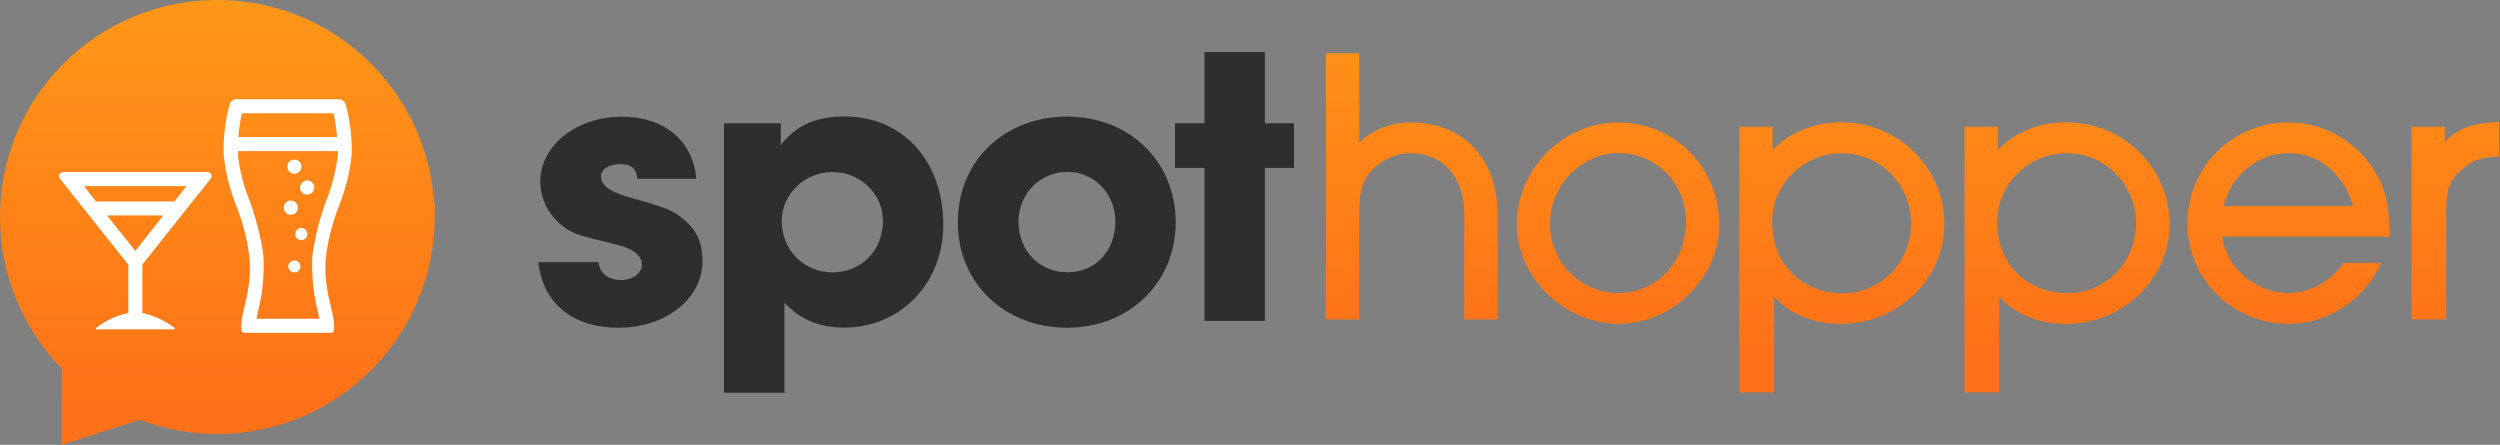 <?xml version="1.0" encoding="UTF-8"?> <svg xmlns="http://www.w3.org/2000/svg" xmlns:xlink="http://www.w3.org/1999/xlink" id="a" viewBox="0 0 220 39.15"><rect x="0" y="0" width="220" height="39.15" fill="#808080" stroke="none"/><defs><linearGradient id="b" x1="19.13" y1="-16" x2="19.13" y2="19.98" gradientTransform="translate(0 16)" gradientUnits="userSpaceOnUse"><stop offset="0" stop-color="#ff9718"></stop><stop offset="1" stop-color="#ff7118"></stop></linearGradient><linearGradient id="c" x1="168.3" y1="-1.94" x2="168.3" y2="30.7" gradientUnits="userSpaceOnUse"><stop offset="0" stop-color="#ff9718"></stop><stop offset="1" stop-color="#ff7118"></stop></linearGradient></defs><path d="M38.24,17.85h-.04c-.31-4.68-2.32-9.09-5.68-12.38-7.53-7.39-19.64-7.28-27.04.24-7.3,7.42-7.29,19.3-.05,26.71v6.73l6.87-2.21c2.17.83,4.48,1.25,6.81,1.26h.01c10.56-.02,19.11-8.56,19.13-19.1v-1.24h0Z" fill="url(#b)" fill-rule="evenodd"></path><path d="M12.53,23.29v4.25c1.04.22,2.01.68,2.85,1.33.05.04.02.11-.04.11h-6.86c-.06,0-.08-.07-.04-.11.84-.65,1.81-1.11,2.85-1.33v-4.25l-6.01-7.56c-.19-.24-.02-.59.28-.59h12.7c.3,0,.47.35.28.59l-6.02,7.56h.01ZM11.91,22.08l2.46-3.12h-4.95s2.49,3.12,2.49,3.12ZM8.44,17.73h6.91l1.06-1.35H7.41l1.03,1.35ZM25.9,22.91c.12,0,.24.04.34.12l.04.04c.1.1.16.24.16.38v.05c-.03.27-.26.48-.53.48-.3,0-.54-.24-.54-.53s.24-.53.53-.53h0ZM26.51,20.05c.14,0,.28.06.38.16.1.1.16.24.16.38,0,.3-.24.54-.54.54-.28,0-.51-.21-.53-.48v-.05c0-.3.24-.54.53-.54h0ZM25.59,17.65c.35,0,.63.28.63.63,0,.17-.07.33-.18.44-.12.12-.28.18-.44.18-.35,0-.63-.28-.63-.63s.28-.63.63-.63h0ZM27.03,15.87c.08,0,.16.02.24.05.23.1.39.32.39.58,0,.34-.28.62-.63.63-.34,0-.63-.28-.63-.62s.28-.62.63-.63h0ZM25.9,14.04c.35,0,.63.28.63.62s-.28.63-.62.63c-.17,0-.33-.07-.44-.18-.12-.12-.18-.28-.18-.44,0-.35.28-.63.63-.63h-.02ZM20.81,8.73h9.02c.26,0,.5.17.58.42h0c.4,1.45.58,2.95.54,4.45h0c-.15,1.5-.51,2.97-1.06,4.37-.64,1.63-1.08,3.26-1.24,5-.08,1.6.18,2.87.5,4.16.13.5.22,1.01.25,1.53v.35c0,.15-.12.28-.28.28h-7.61c-.15,0-.28-.12-.28-.28v-.35c.03-.52.11-1.03.25-1.53.32-1.29.58-2.56.5-4.16-.16-1.74-.6-3.37-1.24-5-.55-1.4-.91-2.87-1.06-4.37h0c-.04-1.5.14-3,.54-4.45h0c.08-.25.32-.42.58-.42h0ZM20.93,13.59c.16,1.37.49,2.71,1,3.99l.03.08h0l.02.04c.66,1.73,1.22,4.34,1.22,5.15v.52c0,1.42-.15,2.65-.49,4.03v.03c-.06.23-.1.43-.13.62h5.52c-.03-.18-.08-.39-.13-.62v-.03c-.35-1.39-.49-2.61-.5-4.03v-.52c0-.81.56-3.42,1.22-5.15l.02-.04h0l.03-.08c.5-1.28.84-2.62,1-3.99v-.29h-8.78v.29h-.03ZM21.27,10.03c-.15.67-.24,1.35-.29,2.03h8.68c-.05-.68-.15-1.36-.29-2.03v-.06h-8.08v.06h-.02Z" fill="#fff" fill-rule="evenodd"></path><path d="M56.08,15.73c-.07-.9-.53-1.29-1.52-1.29s-1.67.46-1.67,1.11c0,.8.89,1.39,2.73,1.88,2.88.8,3.8,1.15,4.68,1.99,1.07.94,1.52,2.05,1.52,3.58,0,3.27-3.23,5.84-7.38,5.84s-6.67-2.23-7.07-5.77h5.29c.15,1.01.85,1.57,1.99,1.57,1.03,0,1.84-.59,1.84-1.36,0-.63-.49-1.15-1.49-1.53-.17-.07-.39-.14-.57-.17l-1.03-.28-1.03-.24-1.03-.28c-2.2-.55-3.8-2.58-3.8-4.8,0-3.17,3.2-5.71,7.17-5.71,3.76,0,6.25,2.09,6.57,5.46h-5.22s.02,0,.02,0ZM63.71,10.85h5v1.91c1.35-1.74,3.09-2.51,5.64-2.51,5.11,0,8.66,3.93,8.66,9.53,0,5.15-3.76,9.05-8.73,9.05-2.16,0-3.84-.7-5.25-2.19v7.92h-5.32V10.85ZM68.79,19.45c0,2.54,1.95,4.52,4.47,4.52s4.44-1.92,4.44-4.52c0-2.4-1.99-4.31-4.44-4.31s-4.47,1.95-4.47,4.31ZM103.46,19.55c0,5.32-4.08,9.29-9.55,9.29s-9.62-3.87-9.62-9.29,4.12-9.29,9.62-9.29,9.55,3.96,9.55,9.29ZM89.63,19.51c0,2.58,1.84,4.45,4.33,4.45s4.19-1.95,4.19-4.45-1.88-4.38-4.19-4.38c-2.45,0-4.33,1.92-4.33,4.38ZM111.31,10.85h2.56v3.93h-2.56v13.46h-5.32v-13.46h-2.59v-3.93h2.59v-6.27h5.32s0,6.27,0,6.27Z" fill="#2e2e2e"></path><path d="M162.31,10.77c4.87.12,8.8,4.09,8.8,8.95s-4.13,8.78-9.06,8.78c-2.45,0-4.45-.81-5.93-2.39v8.42h-3.05V11.16h2.92v2.03c1.53-1.57,3.68-2.43,6.1-2.43h.23-.01ZM162.11,13.48c-3.26,0-5.99,2.52-6.16,5.73v.32c0,3.67,2.59,6.28,6.23,6.28,3.32,0,6-2.71,6-6.14s-2.72-6.18-6.07-6.18h0ZM182.12,10.77c4.87.12,8.8,4.09,8.8,8.95s-4.13,8.78-9.06,8.78c-2.45,0-4.45-.81-5.93-2.39v8.42h-3.05V11.16h2.92v2.03c1.53-1.57,3.68-2.43,6.1-2.43h.23-.01ZM181.91,13.48c-3.37,0-6.16,2.69-6.17,6.05,0,3.66,2.59,6.27,6.23,6.27,3.32,0,6-2.71,6-6.14s-2.72-6.18-6.07-6.18h.01ZM142.44,10.78c4.99,0,8.86,4.05,8.86,8.94v.44c-.26,4.51-4.26,8.34-8.86,8.34s-8.96-3.97-8.96-8.75,3.97-8.98,8.96-8.98h0ZM142.44,13.47c-3.21,0-6.04,2.78-6.04,6.24h0c0,3.38,2.72,6.08,6.04,6.08s5.93-2.73,5.93-6.24-2.71-6.08-5.93-6.08ZM201.38,10.77c3.25,0,6.27,1.82,7.83,4.7.73,1.36,1.01,2.64,1.08,4.92v.43h-14.73c.38,2.76,2.94,4.97,5.89,4.97,1.84,0,3.76-1.1,4.79-2.65h3.3c-1.38,3.16-4.65,5.36-8.08,5.36-4.98,0-8.96-3.91-8.96-8.85s3.94-8.88,8.9-8.88h-.02ZM201.45,13.48c-2.75,0-5.08,1.87-5.77,4.65h11.41c-.87-2.88-3.07-4.65-5.64-4.65ZM119.6,12.54c1.17-1.1,2.84-1.77,4.55-1.77,2.29,0,4.22.79,5.56,2.22,1.34,1.42,2.08,3.45,2.08,5.85v9.27h-2.93v-9.27c0-1.65-.49-2.99-1.3-3.91s-1.98-1.45-3.41-1.45-2.99.78-3.8,1.97h0c-.51.72-.74,1.62-.74,3.39v9.27h-2.93V4.69h2.93v7.85h-.01ZM219.91,10.74v3.02l-.39.03c-.69.06-1.17.15-1.57.3-.39.15-.74.36-1.16.71h0c-.59.48-.96.94-1.19,1.46-.23.53-.33,1.17-.33,2.04v9.8h-3.05V11.16h2.92v1.36c.34-.4.73-.72,1.18-.98.83-.47,1.85-.69,3.15-.78l.45-.03h0Z" fill="url(#c)" fill-rule="evenodd"></path></svg> 